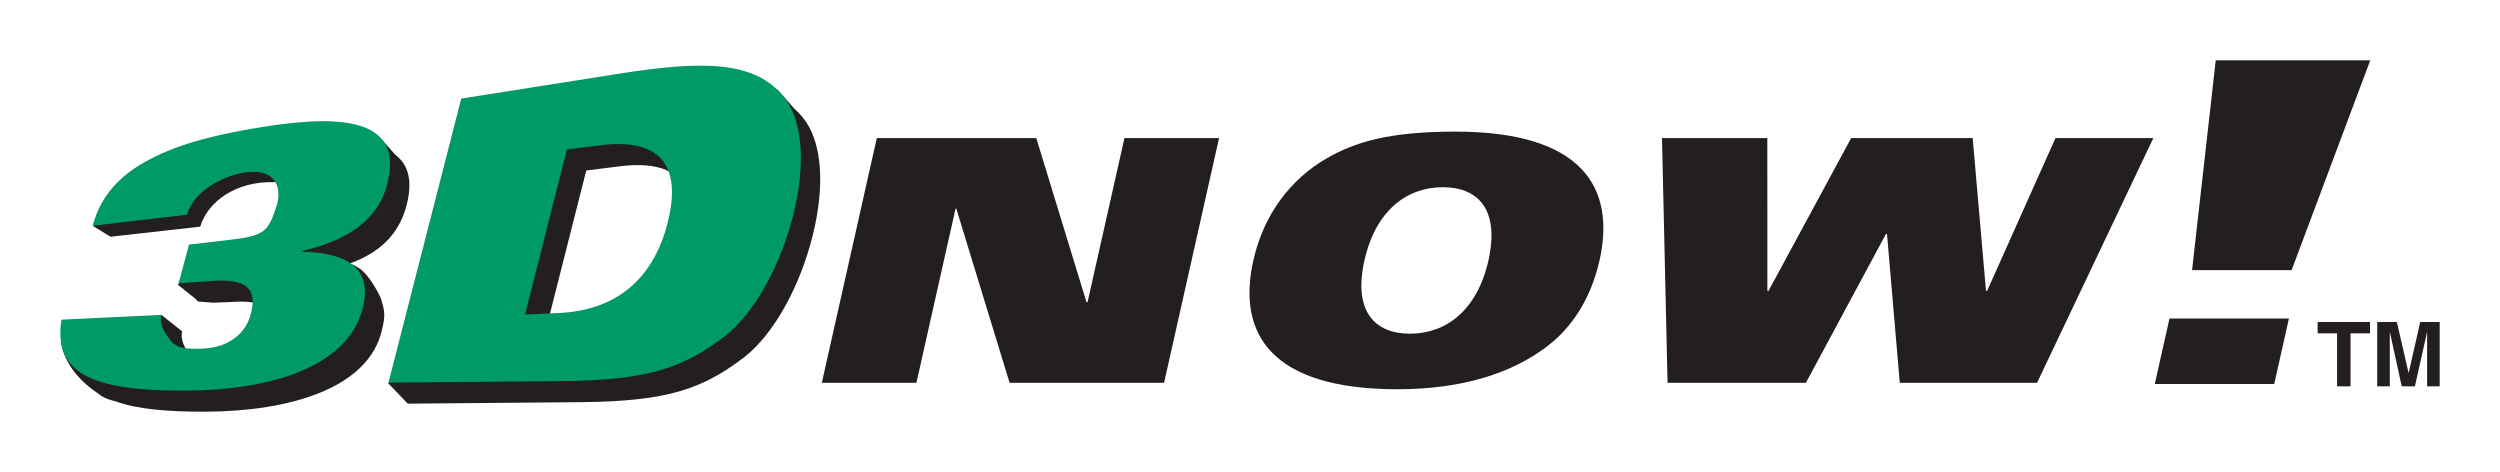 <?xml version="1.0" encoding="UTF-8" standalone="no"?>
<!-- Created with Inkscape (http://www.inkscape.org/) -->
<svg xmlns:rdf="http://www.w3.org/1999/02/22-rdf-syntax-ns#" xmlns="http://www.w3.org/2000/svg" height="31.31" width="165.832" version="1.1" xmlns:cc="http://creativecommons.org/ns#" xmlns:dc="http://purl.org/dc/elements/1.1/">

 <g fill-rule="evenodd" transform="translate(-517.114,-606.392)">
  <path d="m570.608,614.514c-0.24-0.348-0.509-0.652-0.805-0.916l-1.155-1.308,0.022,0.563c-2.064-1-5.084-0.829-9.253-0.17l-10.425,1.645-3.604,14.059c-0.323-0.182-0.598-0.354-0.62-0.419-0.056-0.167-1.897,3.85-1.897,3.85l1.293,1.35v-0.002,0.002l11.45-0.099c5.817-0.05,8.11-0.89,10.841-2.963,2.033-1.571,3.744-4.789,4.566-8.086,0.843-3.387,0.565-6.019-0.414-7.506zm-7.918,8.024c-0.994,3.961-3.63,5.858-7.256,6.016l-2.207,0.096,2.775-10.949,2.247-0.28c3.691-0.459,5.446,1.118,4.441,5.118" fill="#231f20"/>
  <path d="m543.343,616.664-0.917-1.027-0.424,0.423c-1.484-0.375-3.598-0.262-6.07,0.127-3.043,0.481-5.611,1.108-7.592,2.166-0.843,0.434-1.562,0.947-2.157,1.548l-0.719-0.748-2.175,2.233,1.154,0.711,5.951-0.67c0.496-1.656,2.373-3.036,4.936-2.951,1.919,0.064,1.462,1.488,1.171,2.612-0.41,1.583-1.505,2.301-3.233,2.469l-0.875,0.085,0.214-0.36-2.957,0.111-0.726,1.897,1.117,0.893,0.222,0.223,0.034-0.013,0.954,0.079,1.244-0.049c2.088-0.149,3.009,0.397,2.545,2.187-0.334,1.281-1.445,2.25-3.253,2.304-0.944,0.028-1.487-0.18-1.779-0.55-0.287-0.393-0.998-1.203-0.815-1.994l-1.376-1.092-0.791,1.472-4.551,0.24c-0.005,0.027-0.007,0.052-0.01,0.076-0.699-0.639-1.22-1.094-1.22-1.094l-0.073,0.966s-0.051,1.91,2.503,3.596c0,0,0.249,0.275,1.105,0.482,1.382,0.503,3.365,0.696,5.965,0.686,5.577-0.026,10.828-1.539,11.71-5.441,0.203-0.895,0.222-1.157-0.095-2.123,0,0-0.651-1.415-1.376-1.916-0.239-0.164-0.454-0.277-0.648-0.357,1.834-0.676,3.221-1.807,3.752-3.879,0.415-1.618,0.102-2.676-0.744-3.323" fill="#231f20"/>
  <path d="m527.815,627.278c-0.184,0.791,0.431,1.443,0.718,1.834,0.396,0.397,1.025,0.435,1.969,0.406,1.807-0.056,2.918-1.025,3.252-2.305,0.466-1.79-0.456-2.335-2.544-2.186l-2.247,0.161,0.686-2.571,2.357-0.274c2.631-0.304,2.877-0.447,3.496-2.43,0.292-1.124-0.149-2.344-2.051-2.092-1.473,0.195-3.507,1.216-3.924,2.811l-6.268,0.735c0.536-2.025,1.857-3.408,3.799-4.412,1.982-1.054,4.549-1.685,7.593-2.162,5.468-0.865,9.226-0.392,8.153,3.798-0.678,2.638-3.038,3.853-5.653,4.443l-0.013,0.05c3.302,0.068,4.668,1.311,4.032,3.779-0.998,3.876-6.134,5.415-11.71,5.44-6.125,0.028-8.849-1.078-8.269-4.708l6.625-0.318" fill="#009a68"/>
  <path d="m547.71,612.931,10.425-1.644c5.738-0.907,9.308-0.902,11.191,1.832,0.977,1.486,1.256,4.118,0.413,7.505-0.822,3.297-2.534,6.514-4.566,8.086-2.732,2.071-5.024,2.911-10.841,2.963l-11.45,0.099,4.828-18.841zm4.235,14.323,2.207-0.097c3.626-0.156,6.262-2.055,7.256-6.015,1.005-4.002-0.75-5.578-4.441-5.117l-2.247,0.279-2.775,10.949" fill="#009a68"/>
  <path d="m575.274,615.55,10.579,0,3.331,10.884,0.071,0,2.447-10.884,6.276,0-3.648,16.235-10.247,0-3.536-11.558-0.047,0-2.597,11.558-6.276,0,3.649-16.235" fill="#231f20"/>
  <path d="m619.692,629.403c-2.234,1.685-5.457,2.809-9.879,2.809-8.393,0-10.653-3.685-9.562-8.544,0.707-3.149,2.549-5.42,4.82-6.747,1.888-1.1,4.161-1.799,8.582-1.799,8.393,0,10.653,3.687,9.562,8.545-0.56,2.496-1.808,4.453-3.523,5.734zm-6.868-10.593c-2.378,0-4.457,1.529-5.203,4.858-0.748,3.327,0.644,4.858,3.021,4.858,2.378,0,4.456-1.532,5.204-4.858,0.747-3.329-0.645-4.858-3.022-4.858" fill="#231f20"/>
  <path d="m627.356,615.55,6.99,0,0.003,10.142,0.072,0,5.487-10.142,8.059,0,0.884,10.142,0.071,0,4.538-10.142,6.491,0-7.714,16.235-9.105,0-0.848-9.87-0.072,0-5.308,9.87-9.177,0-0.369-16.235" fill="#231f20"/>
  <path d="m661.021,627.523,7.925,0-0.976,4.342-7.924,0,0.975-4.342zm3.071-17.131,10.248,0-5.216,13.918-6.605,0,1.572-13.918" fill="#231f20"/>
  <path d="m673.032,632.019-0.893,0,0-3.516-1.29,0,0-0.752,3.472,0,0,0.752-1.289,0,0,3.516" fill="#231f20"/>
  <path d="m678.946,632.019-0.834,0,0-3.567-0.013,0-0.797,3.567-0.875,0-0.779-3.567-0.012,0,0,3.567-0.835,0,0-4.268,1.304,0,0.774,3.367,0.012,0,0.762-3.367,1.292,0,0,4.268" fill="#231f20"/>
 </g>
</svg>
